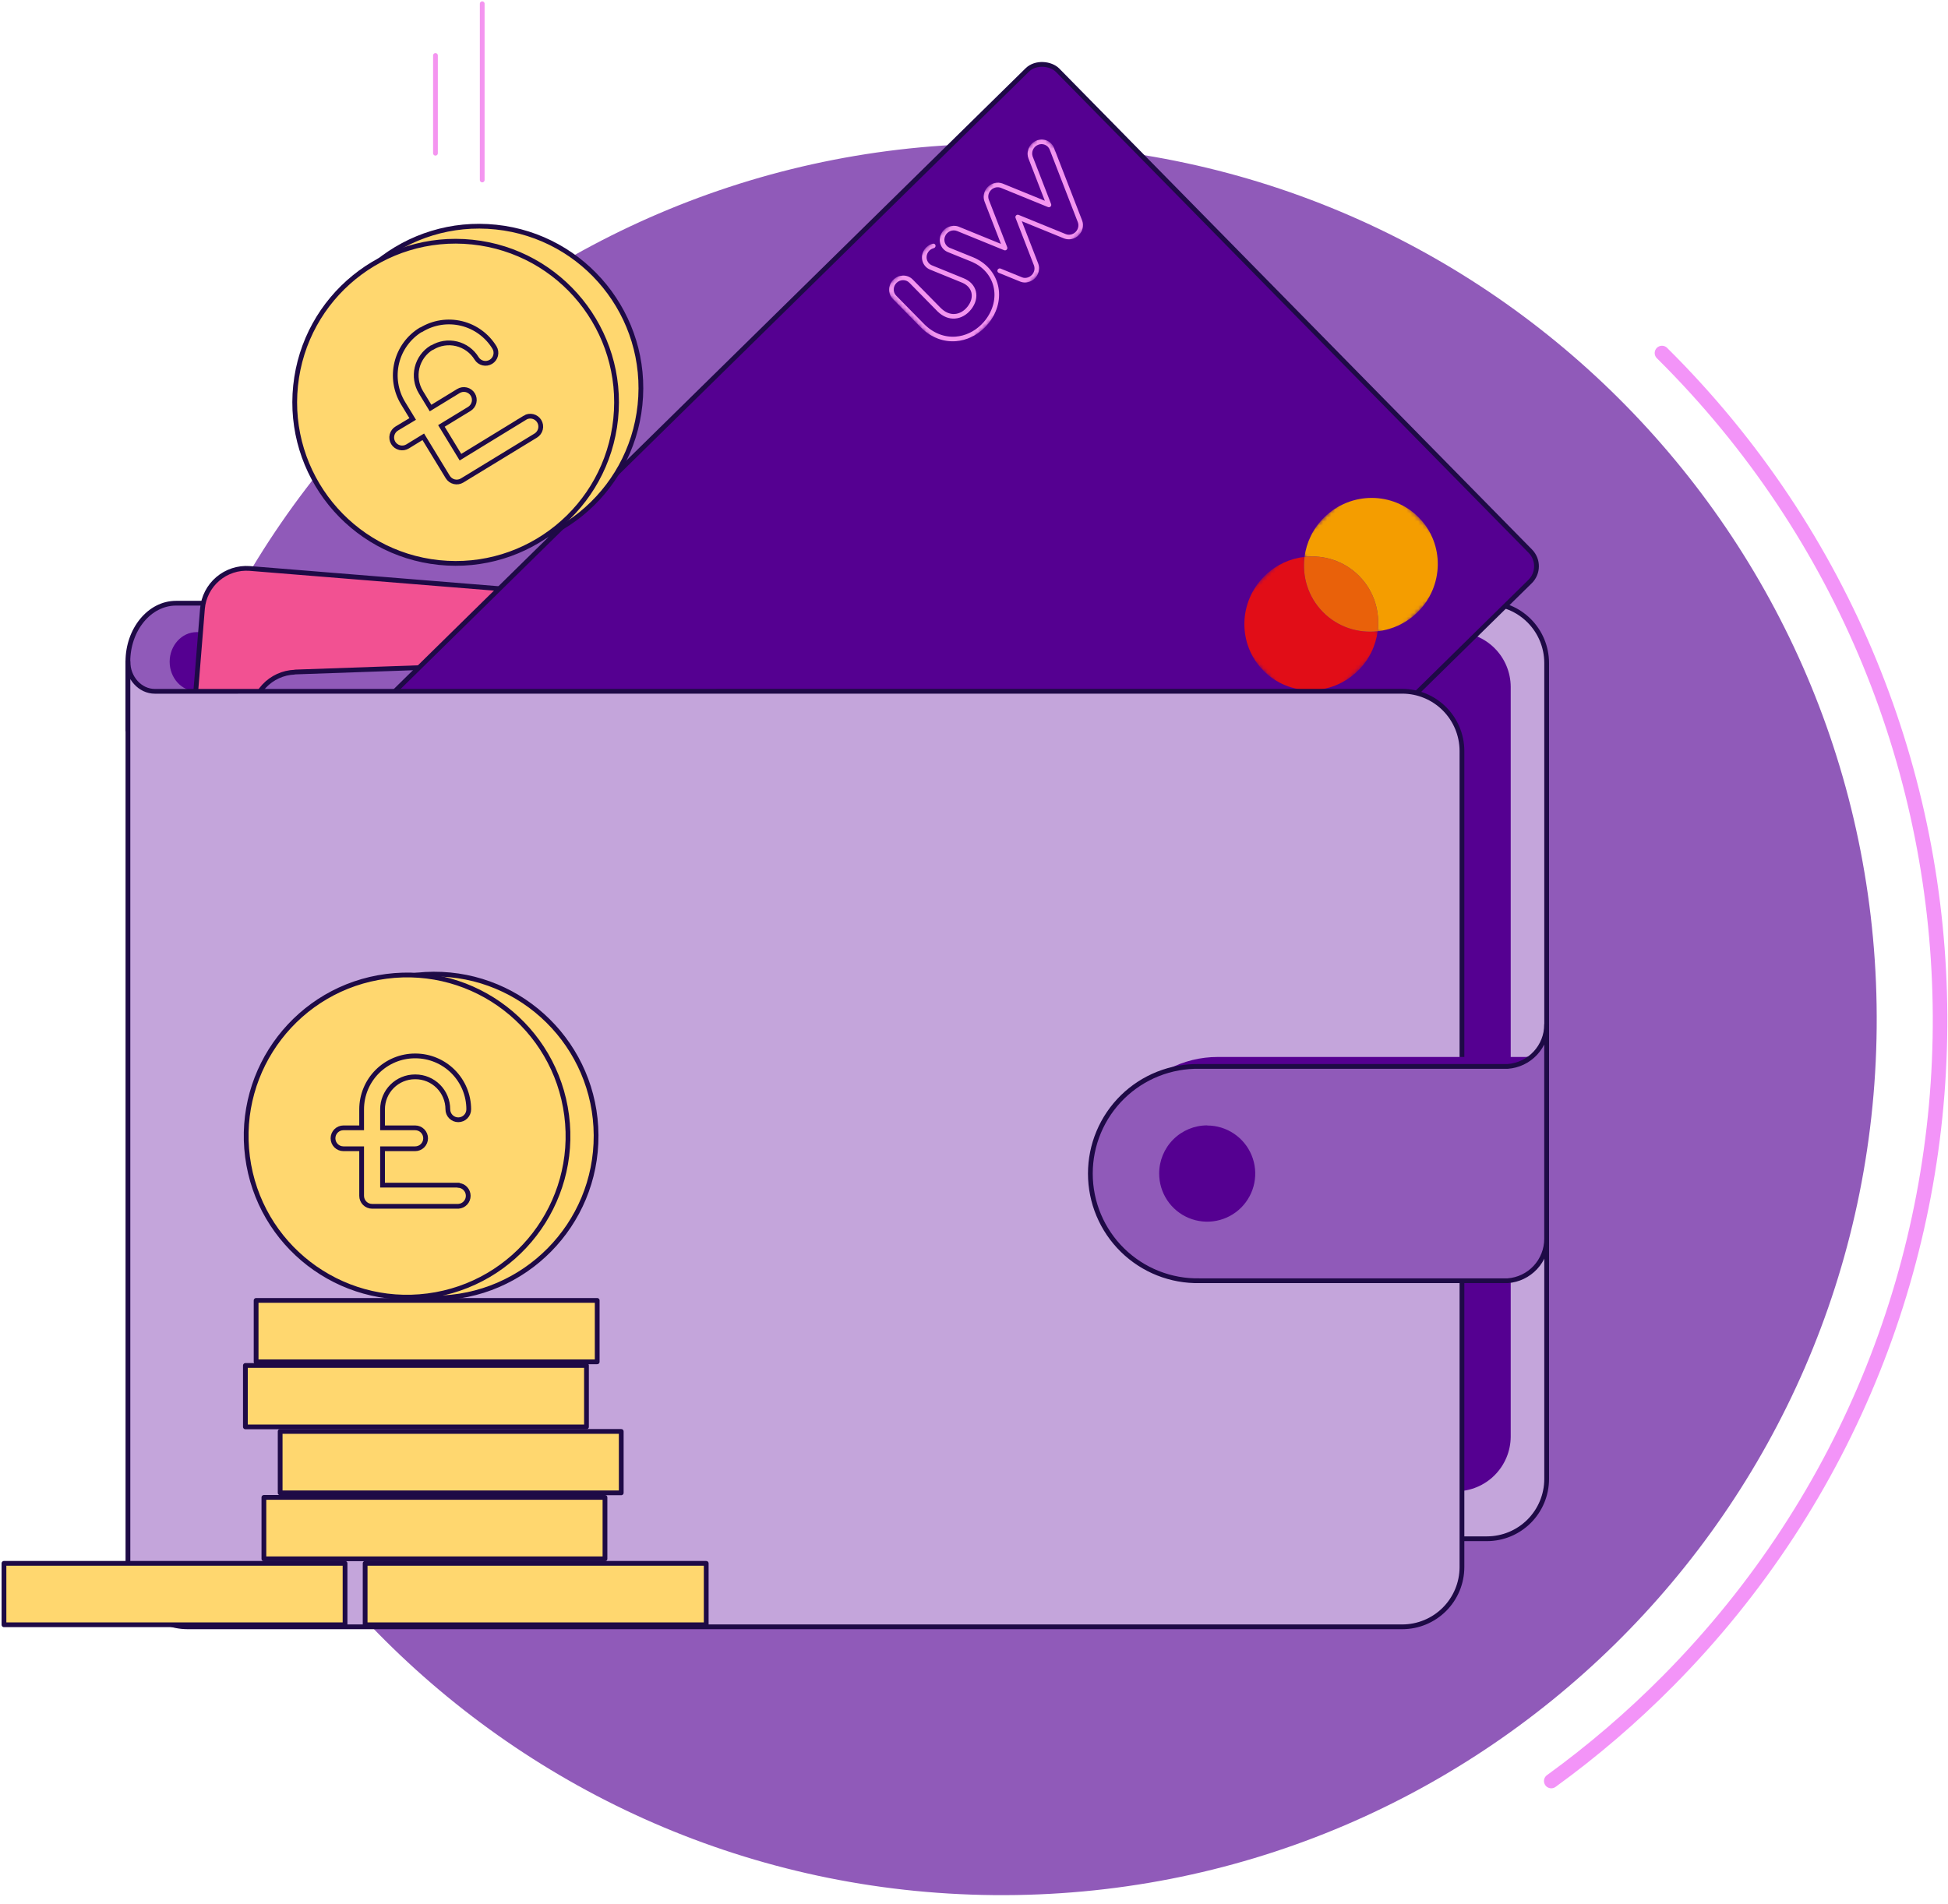 <svg width="491" height="480" viewBox="0 0 491 480" fill="none" xmlns="http://www.w3.org/2000/svg">
<path d="M473.024 259.032C474.151 137.104 376.346 37.347 254.572 36.219C132.797 35.091 33.166 133.019 32.04 254.947C30.913 376.875 128.718 476.632 250.492 477.76C372.267 478.888 471.898 380.96 473.024 259.032Z" fill="#905AB9"/>
<path d="M391 449C401.475 441.404 411.314 432.969 420.42 423.776C512.472 330.902 511.745 181.026 418.906 89" stroke="#F394F8" stroke-width="3.67" stroke-linecap="round" stroke-linejoin="round"/>
<path fill-rule="evenodd" clip-rule="evenodd" d="M68.576 152.068H374.824C378.802 152.08 382.615 153.668 385.428 156.485C388.242 159.302 389.827 163.119 389.839 167.103V372.898C389.824 376.879 388.237 380.693 385.424 383.508C382.611 386.322 378.801 387.909 374.824 387.921H68.576C64.601 387.909 60.791 386.322 57.98 383.507C55.169 380.692 53.584 376.878 53.572 372.898V167.103C53.581 163.12 55.165 159.303 57.976 156.486C60.788 153.669 64.599 152.08 68.576 152.068Z" fill="#C4A5DB" stroke="#1E0A46" stroke-width="1.2" stroke-linecap="round" stroke-linejoin="round"/>
<path fill-rule="evenodd" clip-rule="evenodd" d="M46.906 159.362H367.035C370.673 159.386 374.155 160.843 376.727 163.419C379.3 165.995 380.756 169.481 380.78 173.124V362.198C380.756 365.84 379.3 369.326 376.727 371.902C374.155 374.478 370.673 375.935 367.035 375.959H46.906C44.278 375.961 41.705 375.205 39.496 373.78V161.518C41.705 160.094 44.278 159.337 46.906 159.339" fill="#550091"/>
<path fill-rule="evenodd" clip-rule="evenodd" d="M326.844 181.541H44.008L45.474 191.117L32.234 183.938V166.805C32.234 158.708 37.686 152.068 44.363 152.068H51.304" fill="#905AB9"/>
<path d="M326.844 181.541H44.008L45.474 191.117L32.234 183.938V166.805C32.234 158.708 37.686 152.068 44.363 152.068H51.304" stroke="#1E0A46" stroke-width="1.2" stroke-miterlimit="10"/>
<path fill-rule="evenodd" clip-rule="evenodd" d="M354.688 174.27V159.362H49.54C45.818 159.362 42.76 162.733 42.76 166.828C42.76 170.922 45.806 174.27 49.54 174.27H354.688Z" fill="#550091"/>
<path fill-rule="evenodd" clip-rule="evenodd" d="M62.93 143.307L320.442 164.167C323.374 164.416 326.089 165.815 327.994 168.06C329.899 170.305 330.841 173.214 330.612 176.151L318.953 320.339C318.707 323.274 317.312 325.993 315.072 327.901C312.831 329.809 309.928 330.752 306.995 330.523L49.54 309.651C46.609 309.406 43.894 308.009 41.989 305.765C40.083 303.522 39.141 300.615 39.37 297.679L51.029 153.468C51.281 150.548 52.67 147.844 54.897 145.943C57.125 144.041 60.01 143.094 62.93 143.307Z" fill="#F25192"/>
<path d="M62.93 143.307L320.442 164.167C323.374 164.416 326.089 165.815 327.994 168.06C329.899 170.305 330.841 173.214 330.612 176.151L318.953 320.339C318.707 323.274 317.312 325.993 315.072 327.901C312.831 329.809 309.928 330.752 306.995 330.523L49.54 309.651C46.609 309.406 43.894 308.009 41.989 305.765C40.083 303.522 39.141 300.615 39.37 297.679L51.029 153.468C51.281 150.548 52.67 147.844 54.897 145.943C57.125 144.041 60.01 143.094 62.93 143.307" stroke="#1E0A46" stroke-width="1.2" stroke-miterlimit="10"/>
<path d="M314.205 190.991C321.436 169.637 310.01 146.457 288.683 139.217C267.356 131.977 244.205 143.418 236.974 164.772C229.743 186.125 241.17 209.305 262.496 216.546C283.823 223.786 306.974 212.345 314.205 190.991Z" fill="#FFD76F" stroke="#1E0A46" stroke-width="1.2" stroke-linecap="round" stroke-linejoin="round"/>
<path d="M308.373 187.4C315.619 166.051 304.208 142.863 282.886 135.608C261.565 128.353 238.406 139.778 231.16 161.126C223.914 182.475 235.324 205.663 256.646 212.918C277.968 220.173 301.126 208.748 308.373 187.4Z" fill="url(#paint0_linear_885_6338)"/>
<path d="M308.178 187.184C315.319 165.927 303.897 142.899 282.666 135.749C261.436 128.599 238.436 140.036 231.296 161.293C224.155 182.55 235.577 205.579 256.807 212.728C278.038 219.878 301.037 208.442 308.178 187.184Z" fill="#FFD76F" stroke="#550091" stroke-width="1.2" stroke-linecap="round" stroke-linejoin="round"/>
<path d="M274.169 191.599L257.997 181.518L262.865 173.674L269.851 178.032C270.445 178.402 271.161 178.52 271.842 178.361C272.523 178.202 273.113 177.778 273.482 177.184C273.851 176.589 273.969 175.872 273.81 175.19C273.651 174.508 273.228 173.918 272.635 173.548L265.636 169.202L268.099 165.234C269.247 163.394 271.076 162.084 273.185 161.59C275.295 161.096 277.514 161.458 279.358 162.596L279.45 162.665C281.288 163.81 282.598 165.639 283.092 167.75C283.586 169.862 283.223 172.083 282.084 173.927C281.901 174.221 281.778 174.549 281.722 174.891C281.665 175.233 281.677 175.582 281.756 175.92C281.834 176.258 281.979 176.576 282.18 176.858C282.382 177.14 282.637 177.379 282.931 177.562C283.225 177.745 283.553 177.868 283.894 177.925C284.236 177.981 284.585 177.969 284.922 177.891C285.26 177.812 285.578 177.667 285.859 177.465C286.141 177.263 286.379 177.008 286.562 176.713C288.424 173.678 289.01 170.029 288.193 166.563C287.375 163.096 285.22 160.095 282.198 158.215L282.107 158.158C279.079 156.276 275.429 155.674 271.959 156.484C268.488 157.295 265.481 159.452 263.598 162.481L261.135 166.449L257.218 163.949C256.624 163.58 255.908 163.462 255.227 163.621C254.546 163.78 253.956 164.203 253.587 164.798C253.218 165.393 253.1 166.11 253.259 166.791C253.418 167.473 253.841 168.064 254.435 168.433L258.352 170.865L252.098 180.945C251.915 181.239 251.792 181.567 251.735 181.909C251.679 182.251 251.69 182.601 251.769 182.939C251.848 183.276 251.992 183.595 252.194 183.877C252.396 184.159 252.651 184.398 252.946 184.58L271.398 196.049C271.991 196.394 272.695 196.494 273.361 196.328C274.027 196.162 274.602 195.741 274.963 195.157C275.324 194.573 275.443 193.87 275.295 193.199C275.147 192.528 274.743 191.942 274.169 191.564V191.599Z" fill="#FFD76F" stroke="#550091" stroke-width="1.2" stroke-miterlimit="10"/>
<path fill-rule="evenodd" clip-rule="evenodd" d="M74.28 169.419L332.445 160.348C335.381 160.261 338.232 161.34 340.377 163.348C342.523 165.356 343.788 168.132 343.899 171.071L348.961 315.66C349.048 318.6 347.971 321.454 345.965 323.602C343.96 325.75 341.187 327.018 338.252 327.128L80.122 336.234C77.186 336.321 74.335 335.243 72.19 333.234C70.044 331.226 68.779 328.45 68.668 325.511L63.571 180.922C63.485 177.982 64.561 175.128 66.567 172.98C68.573 170.832 71.346 169.564 74.28 169.454" fill="#905AB9"/>
<path d="M74.28 169.419L332.445 160.348C335.381 160.261 338.232 161.34 340.377 163.348C342.523 165.356 343.788 168.132 343.899 171.071L348.961 315.66C349.048 318.6 347.971 321.454 345.965 323.602C343.96 325.75 341.187 327.018 338.252 327.128L80.122 336.234C77.186 336.321 74.335 335.243 72.19 333.234C70.044 331.226 68.779 328.45 68.668 325.511L63.571 180.922C63.485 177.982 64.561 175.128 66.567 172.98C68.573 170.832 71.346 169.564 74.28 169.454" stroke="#1E0A46" stroke-width="1.2" stroke-miterlimit="10"/>
<rect x="57.849" y="215.237" width="287.325" height="180.819" rx="5.411" transform="rotate(-44.5 57.849 215.237)" fill="#550091"/>
<mask id="mask0_885_6338" style="mask-type:luminance" maskUnits="userSpaceOnUse" x="222" y="33" width="58" height="58">
<path fill-rule="evenodd" clip-rule="evenodd" d="M222.684 72.955L262.576 33.752L279.926 51.408L240.034 90.611L222.684 72.955Z" fill="white"/>
</mask>
<g mask="url(#mask0_885_6338)">
<path fill-rule="evenodd" clip-rule="evenodd" d="M237.171 59.083C237.545 58.23 238.223 57.562 239.081 57.201C239.881 56.864 240.751 56.833 241.546 57.109L241.715 57.173L252.293 61.486L248.166 50.834C247.707 49.648 247.955 48.302 248.792 47.32L248.899 47.199L249.013 47.082C249.986 46.126 251.392 45.805 252.632 46.244L252.779 46.3L263.356 50.613L259.23 39.961C258.945 39.224 258.928 38.419 259.177 37.661L259.234 37.499L259.304 37.327C259.68 36.476 260.36 35.81 261.219 35.452C262.078 35.093 263.013 35.086 263.852 35.431C264.635 35.753 265.248 36.347 265.592 37.112L265.662 37.278L272.742 55.549C273.241 56.833 272.908 58.305 271.895 59.301C270.922 60.257 269.517 60.578 268.277 60.139L268.129 60.083L257.55 55.769L261.678 66.422C262.137 67.608 261.889 68.953 261.053 69.936L260.945 70.056L260.831 70.173C259.872 71.116 258.48 71.461 257.318 71.054L257.18 71.002L251.739 68.783C251.447 68.665 251.315 68.326 251.444 68.03C251.564 67.757 251.865 67.612 252.141 67.686L252.209 67.709L257.65 69.928C258.4 70.233 259.384 70.001 260.035 69.361C260.673 68.734 260.904 67.82 260.643 67L260.597 66.872L255.973 54.938C255.889 54.724 255.946 54.474 256.115 54.307C256.266 54.159 256.481 54.101 256.676 54.152L256.748 54.176L268.599 59.008C269.446 59.354 270.426 59.15 271.099 58.489C271.738 57.861 271.969 56.948 271.707 56.127L271.662 55.999L264.581 37.727C264.364 37.166 263.937 36.73 263.38 36.502C262.821 36.273 262.202 36.278 261.633 36.516C261.062 36.753 260.611 37.195 260.362 37.761C260.134 38.28 260.1 38.844 260.263 39.367L260.313 39.508L264.937 51.441C265.021 51.656 264.965 51.906 264.796 52.072C264.645 52.22 264.43 52.278 264.235 52.228L264.162 52.204L252.311 47.371C251.465 47.026 250.484 47.23 249.812 47.891C249.173 48.518 248.942 49.432 249.203 50.252L249.248 50.381L253.873 62.314C253.957 62.529 253.9 62.779 253.731 62.945C253.58 63.093 253.366 63.151 253.17 63.1L253.098 63.076L241.247 58.244C240.688 58.017 240.068 58.023 239.499 58.263C238.929 58.502 238.48 58.945 238.232 59.511C237.984 60.078 237.968 60.697 238.188 61.258C238.389 61.773 238.765 62.181 239.255 62.419L239.392 62.48L245.253 64.853C248.468 66.163 250.759 68.73 251.536 71.894C252.317 75.076 251.487 78.536 249.26 81.388C248.914 81.832 248.537 82.254 248.141 82.644C246.139 84.611 243.589 85.807 240.957 86.011C237.786 86.258 234.706 85.079 232.256 82.691L232.047 82.484L225.052 75.366C223.746 74.037 223.805 71.854 225.182 70.501C226.523 69.183 228.629 69.129 229.944 70.354L230.049 70.455L237.044 77.573C238.158 78.707 239.412 79.251 240.671 79.154C241.874 79.061 243.016 78.398 243.887 77.282C244.782 76.136 245.119 74.886 244.844 73.762C244.587 72.711 243.81 71.851 242.645 71.323L242.458 71.243L234.433 67.97C233.593 67.627 232.948 66.973 232.618 66.128C232.287 65.284 232.311 64.347 232.684 63.495C233.13 62.478 234.036 61.711 235.109 61.442C235.421 61.364 235.729 61.551 235.797 61.859C235.865 62.169 235.665 62.484 235.353 62.563C234.641 62.742 234.039 63.251 233.744 63.925C233.496 64.491 233.48 65.112 233.699 65.672C233.901 66.187 234.278 66.595 234.768 66.834L234.904 66.895L242.929 70.168C244.529 70.82 245.612 71.985 245.971 73.448C246.335 74.928 245.914 76.537 244.794 77.973C243.713 79.358 242.266 80.188 240.721 80.308C239.181 80.426 237.683 79.823 236.375 78.566L236.205 78.398L229.21 71.28C228.344 70.398 226.894 70.412 225.98 71.31C225.097 72.178 225.031 73.558 225.807 74.446L225.894 74.539L232.888 81.657C235.14 83.949 237.988 85.085 240.908 84.86C243.259 84.678 245.544 83.605 247.342 81.836C247.703 81.481 248.044 81.099 248.355 80.7C250.356 78.136 251.103 75.042 250.408 72.211C249.739 69.482 247.791 67.246 245.042 66.041L244.782 65.931L238.921 63.559C238.08 63.217 237.434 62.562 237.104 61.716C236.774 60.871 236.797 59.936 237.171 59.083Z" fill="#F495F0"/>
</g>
<mask id="mask1_885_6338" style="mask-type:luminance" maskUnits="userSpaceOnUse" x="306" y="137" width="44" height="44">
<path fill-rule="evenodd" clip-rule="evenodd" d="M306.667 157.077L326.276 137.808L349.775 161.721L330.167 180.99L306.667 157.077Z" fill="white"/>
</mask>
<g mask="url(#mask1_885_6338)">
<path fill-rule="evenodd" clip-rule="evenodd" d="M333.43 154.28C329.695 150.48 328.167 145.329 328.812 140.39C325.163 140.802 321.606 142.397 318.769 145.185C312.085 151.753 311.927 162.431 318.417 169.034C324.906 175.638 335.585 175.666 342.269 169.098C345.105 166.31 346.762 162.782 347.238 159.14C342.288 159.699 337.165 158.082 333.43 154.28Z" fill="#E10D17"/>
</g>
<path fill-rule="evenodd" clip-rule="evenodd" d="M333.431 154.281C337.166 158.082 342.289 159.7 347.239 159.14C347.886 154.2 346.357 149.05 342.622 145.249C338.887 141.448 333.764 139.83 328.814 140.39C328.168 145.33 329.696 150.48 333.431 154.281Z" fill="#E9610A"/>
<mask id="mask2_885_6338" style="mask-type:luminance" maskUnits="userSpaceOnUse" x="326" y="118" width="44" height="44">
<path fill-rule="evenodd" clip-rule="evenodd" d="M326.276 137.808L345.885 118.538L369.384 142.452L349.775 161.721L326.276 137.808Z" fill="white"/>
</mask>
<g mask="url(#mask2_885_6338)">
<path fill-rule="evenodd" clip-rule="evenodd" d="M333.783 130.431C330.946 133.219 329.289 136.747 328.813 140.389C333.763 139.83 338.886 141.447 342.621 145.248C346.356 149.049 347.885 154.2 347.238 159.139C350.888 158.727 354.445 157.132 357.282 154.344C363.966 147.776 364.123 137.098 357.634 130.495C351.145 123.891 340.467 123.863 333.783 130.431Z" fill="#F49D00"/>
</g>
<rect x="57.849" y="215.237" width="287.325" height="180.819" rx="5.411" transform="rotate(-44.5 57.849 215.237)" stroke="#1E0A46" stroke-width="1.2"/>
<path d="M161.314 102.108C163.66 79.683 147.405 59.6 125.009 57.251C102.612 54.901 82.554 71.176 80.207 93.601C77.861 116.026 94.116 136.11 116.513 138.459C138.909 140.808 158.967 124.533 161.314 102.108Z" fill="#FFD76F" stroke="#1E0A46" stroke-width="1.2" stroke-linecap="round" stroke-linejoin="round"/>
<path d="M155.427 105.714C157.785 83.29 141.541 63.199 119.146 60.838C96.75 58.477 76.684 74.741 74.326 97.165C71.968 119.589 88.212 139.681 110.607 142.042C133.003 144.402 153.07 128.138 155.427 105.714Z" fill="url(#paint1_linear_885_6338)"/>
<path d="M155.184 105.619C157.498 83.312 141.313 63.35 119.034 61.033C96.755 58.716 76.818 74.921 74.504 97.228C72.189 119.536 88.374 139.498 110.654 141.815C132.933 144.132 152.87 127.927 155.184 105.619Z" fill="#FFD76F" stroke="#1E0A46" stroke-width="1.2" stroke-linecap="round" stroke-linejoin="round"/>
<path d="M132.324 105.302L116.059 115.256L111.26 107.377L118.293 103.088C118.89 102.723 119.317 102.136 119.482 101.455C119.646 100.774 119.534 100.056 119.169 99.459C118.805 98.861 118.218 98.433 117.538 98.268C116.858 98.104 116.141 98.216 115.544 98.581L108.523 102.87L106.095 98.879C104.97 97.028 104.623 94.805 105.132 92.698C105.641 90.592 106.963 88.773 108.809 87.641H108.912C110.761 86.511 112.982 86.163 115.087 86.672C117.192 87.182 119.008 88.508 120.137 90.359C120.504 90.947 121.088 91.368 121.763 91.528C122.437 91.688 123.148 91.576 123.74 91.215C124.332 90.854 124.759 90.275 124.927 89.601C125.095 88.928 124.991 88.215 124.638 87.618C122.784 84.572 119.796 82.388 116.334 81.548C112.872 80.707 109.217 81.277 106.175 83.134H106.072C103.029 84.993 100.848 87.986 100.008 91.455C99.168 94.923 99.739 98.584 101.593 101.632L104.022 105.623L100.024 108.02C99.724 108.197 99.463 108.433 99.254 108.713C99.046 108.993 98.895 109.311 98.811 109.65C98.726 109.988 98.71 110.34 98.762 110.685C98.814 111.03 98.934 111.362 99.115 111.66C99.297 111.958 99.535 112.217 99.817 112.423C100.099 112.628 100.419 112.775 100.758 112.856C101.097 112.936 101.449 112.949 101.793 112.892C102.137 112.836 102.466 112.711 102.762 112.527L106.69 110.118L112.864 120.256C113.229 120.852 113.815 121.278 114.493 121.441C115.172 121.605 115.888 121.492 116.483 121.128L135.038 109.809C135.635 109.444 136.063 108.856 136.227 108.175C136.391 107.495 136.279 106.777 135.914 106.179C135.55 105.581 134.963 105.153 134.283 104.989C133.603 104.824 132.886 104.937 132.289 105.302H132.324Z" fill="#FFD76F" stroke="#1E0A46" stroke-width="1.2" stroke-miterlimit="10"/>
<path fill-rule="evenodd" clip-rule="evenodd" d="M353.474 174.27C357.452 174.279 361.264 175.865 364.078 178.68C366.892 181.495 368.478 185.311 368.49 189.294V395.1C368.478 399.082 366.892 402.898 364.078 405.713C361.264 408.528 357.452 410.114 353.474 410.123H47.25C43.274 410.111 39.465 408.524 36.654 405.709C33.842 402.895 32.258 399.08 32.246 395.1V166.805C32.246 170.899 35.315 174.282 39.026 174.282L353.474 174.27Z" fill="#C4A5DB" stroke="#1E0A46" stroke-width="1.2" stroke-linecap="round" stroke-linejoin="round"/>
<path fill-rule="evenodd" clip-rule="evenodd" d="M289.425 272.184L289.666 272.047L289.906 271.92L294.488 269.535C298.331 267.513 302.608 266.458 306.949 266.462H384.548C385.131 266.427 385.71 266.339 386.277 266.198C387.389 265.209 388.279 263.996 388.889 262.638C389.499 261.28 389.815 259.808 389.816 258.319V312.712C383.368 317.196 381.238 310.419 384.158 321.703C382.888 322.36 381.496 322.751 380.069 322.85H380.012H302.368C297.842 322.856 293.389 321.712 289.425 319.524V272.184ZM292.231 270.842L292.93 270.567L292.231 270.842Z" fill="#550091"/>
<path fill-rule="evenodd" clip-rule="evenodd" d="M302.368 268.847H380.012C382.675 268.656 385.167 267.463 386.988 265.508C388.808 263.553 389.823 260.981 389.828 258.308V312.334C389.823 315.005 388.81 317.576 386.992 319.531C385.174 321.485 382.684 322.679 380.023 322.873H302.368C298.778 322.947 295.21 322.303 291.872 320.979C288.534 319.655 285.493 317.677 282.928 315.161C280.364 312.646 278.326 309.643 276.935 306.328C275.544 303.014 274.827 299.455 274.827 295.86C274.827 292.265 275.544 288.706 276.935 285.392C278.326 282.078 280.364 279.075 282.928 276.559C285.493 274.044 288.534 272.066 291.872 270.741C295.21 269.417 298.778 268.773 302.368 268.847Z" fill="#905AB9"/>
<path d="M302.368 268.847H380.012C382.675 268.656 385.167 267.463 386.988 265.508C388.808 263.553 389.823 260.981 389.828 258.308V312.334C389.823 315.005 388.81 317.576 386.992 319.531C385.174 321.485 382.684 322.679 380.023 322.873V322.873H302.368C298.778 322.947 295.21 322.303 291.872 320.979C288.534 319.655 285.493 317.677 282.928 315.161C280.364 312.646 278.326 309.643 276.935 306.328C275.544 303.014 274.827 299.455 274.827 295.86C274.827 292.265 275.544 288.706 276.935 285.392C278.326 282.078 280.364 279.075 282.928 276.559C285.493 274.044 288.534 272.066 291.872 270.741C295.21 269.417 298.778 268.773 302.368 268.847" stroke="#1E0A46" stroke-width="1.2" stroke-linecap="round" stroke-linejoin="round"/>
<path fill-rule="evenodd" clip-rule="evenodd" d="M304.281 283.743C306.677 283.743 309.019 284.455 311.01 285.789C313.002 287.122 314.554 289.017 315.469 291.234C316.384 293.451 316.622 295.89 316.152 298.243C315.682 300.595 314.526 302.755 312.829 304.449C311.133 306.143 308.972 307.294 306.622 307.758C304.271 308.222 301.836 307.977 299.624 307.054C297.412 306.132 295.524 304.573 294.198 302.575C292.872 300.577 292.168 298.23 292.174 295.831C292.174 292.616 293.45 289.533 295.72 287.259C297.991 284.986 301.07 283.709 304.281 283.709" fill="#550091"/>
<path d="M109.672 327.229C132.191 327.118 150.357 308.751 150.247 286.203C150.137 263.656 131.793 245.467 109.273 245.577C86.754 245.687 68.588 264.055 68.698 286.602C68.808 309.15 87.153 327.339 109.672 327.229Z" fill="#FFD76F" stroke="#1E0A46" stroke-width="1.2" stroke-linecap="round" stroke-linejoin="round"/>
<path d="M107.83 326.676C130.042 323.787 145.711 303.416 142.826 281.175C139.941 258.934 119.595 243.246 97.383 246.135C75.17 249.024 59.502 269.395 62.387 291.635C65.272 313.876 85.617 329.564 107.83 326.676Z" fill="#FFD76F" stroke="#1E0A46" stroke-width="1.2" stroke-linecap="round" stroke-linejoin="round"/>
<path d="M86.971 394.123H1V409.605H86.971V394.123Z" fill="#FFD76F" stroke="#1E0A46" stroke-width="1.2" stroke-linecap="round" stroke-linejoin="round"/>
<path d="M178.005 394.123H92.034V409.605H178.005V394.123Z" fill="#FFD76F" stroke="#1E0A46" stroke-width="1.2" stroke-linecap="round" stroke-linejoin="round"/>
<path d="M152.486 377.495H66.515V392.977H152.486V377.495Z" fill="#FFD76F" stroke="#1E0A46" stroke-width="1.2" stroke-linecap="round" stroke-linejoin="round"/>
<path d="M156.586 360.866H70.615V376.348H156.586V360.866Z" fill="#FFD76F" stroke="#1E0A46" stroke-width="1.2" stroke-linecap="round" stroke-linejoin="round"/>
<path d="M147.824 344.237H61.853V359.719H147.824V344.237Z" fill="#FFD76F" stroke="#1E0A46" stroke-width="1.2" stroke-linecap="round" stroke-linejoin="round"/>
<path d="M150.527 327.838H64.556V343.32H150.527V327.838Z" fill="#FFD76F" stroke="#1E0A46" stroke-width="1.2" stroke-linecap="round" stroke-linejoin="round"/>
<path d="M115.513 298.779H96.42V289.604H104.644C105.342 289.604 106.012 289.326 106.506 288.832C107.001 288.337 107.278 287.666 107.278 286.966C107.278 286.267 107.001 285.596 106.506 285.101C106.012 284.607 105.342 284.329 104.644 284.329H96.42V279.661C96.42 277.492 97.28 275.411 98.811 273.875C100.342 272.34 102.42 271.476 104.586 271.473H104.712C106.879 271.476 108.957 272.34 110.488 273.875C112.019 275.411 112.879 277.492 112.879 279.661C112.879 280.361 113.156 281.032 113.65 281.526C114.145 282.021 114.815 282.299 115.513 282.299C116.212 282.299 116.882 282.021 117.376 281.526C117.87 281.032 118.148 280.361 118.148 279.661C118.145 276.093 116.728 272.672 114.21 270.149C111.691 267.625 108.276 266.204 104.712 266.198H104.586C101.023 266.204 97.608 267.625 95.089 270.149C92.57 272.672 91.154 276.093 91.151 279.661V284.329H86.57C85.871 284.329 85.201 284.607 84.707 285.101C84.213 285.596 83.936 286.267 83.936 286.966C83.936 287.666 84.213 288.337 84.707 288.832C85.201 289.326 85.871 289.604 86.57 289.604H91.151V301.474C91.151 301.82 91.219 302.163 91.352 302.483C91.484 302.803 91.678 303.094 91.923 303.339C92.168 303.584 92.458 303.778 92.778 303.91C93.097 304.043 93.44 304.111 93.786 304.111H115.548C116.218 304.067 116.846 303.769 117.305 303.278C117.764 302.788 118.019 302.14 118.019 301.468C118.019 300.795 117.764 300.148 117.305 299.657C116.846 299.166 116.218 298.869 115.548 298.824L115.513 298.779Z" fill="#FFD76F" stroke="#1E0A46" stroke-width="1.2" stroke-miterlimit="10"/>
<path d="M109.76 13.982V38.627" stroke="#F495F0" stroke-width="1.2" stroke-linecap="round" stroke-linejoin="round"/>
<path d="M121.545 0.943V45.371" stroke="#F495F0" stroke-width="1.2" stroke-linecap="round" stroke-linejoin="round"/>
<defs>
<linearGradient id="paint0_linear_885_6338" x1="267.262" y1="164.961" x2="257.337" y2="338.304" gradientUnits="userSpaceOnUse">
<stop stop-color="#FFF23A"/>
<stop offset="0.03" stop-color="#FDE83A"/>
<stop offset="0.19" stop-color="#F7BE3A"/>
<stop offset="0.34" stop-color="#F29C39"/>
<stop offset="0.5" stop-color="#ED8139"/>
<stop offset="0.66" stop-color="#EA6E39"/>
<stop offset="0.82" stop-color="#E96339"/>
<stop offset="1" stop-color="#E85F39"/>
</linearGradient>
<linearGradient id="paint1_linear_885_6338" x1="28114.6" y1="-18953.8" x2="38879.8" y2="-12871.3" gradientUnits="userSpaceOnUse">
<stop stop-color="#FFF23A"/>
<stop offset="0.03" stop-color="#FDE83A"/>
<stop offset="0.19" stop-color="#F7BE3A"/>
<stop offset="0.34" stop-color="#F29C39"/>
<stop offset="0.5" stop-color="#ED8139"/>
<stop offset="0.66" stop-color="#EA6E39"/>
<stop offset="0.82" stop-color="#E96339"/>
<stop offset="1" stop-color="#E85F39"/>
</linearGradient>
</defs>
</svg>
